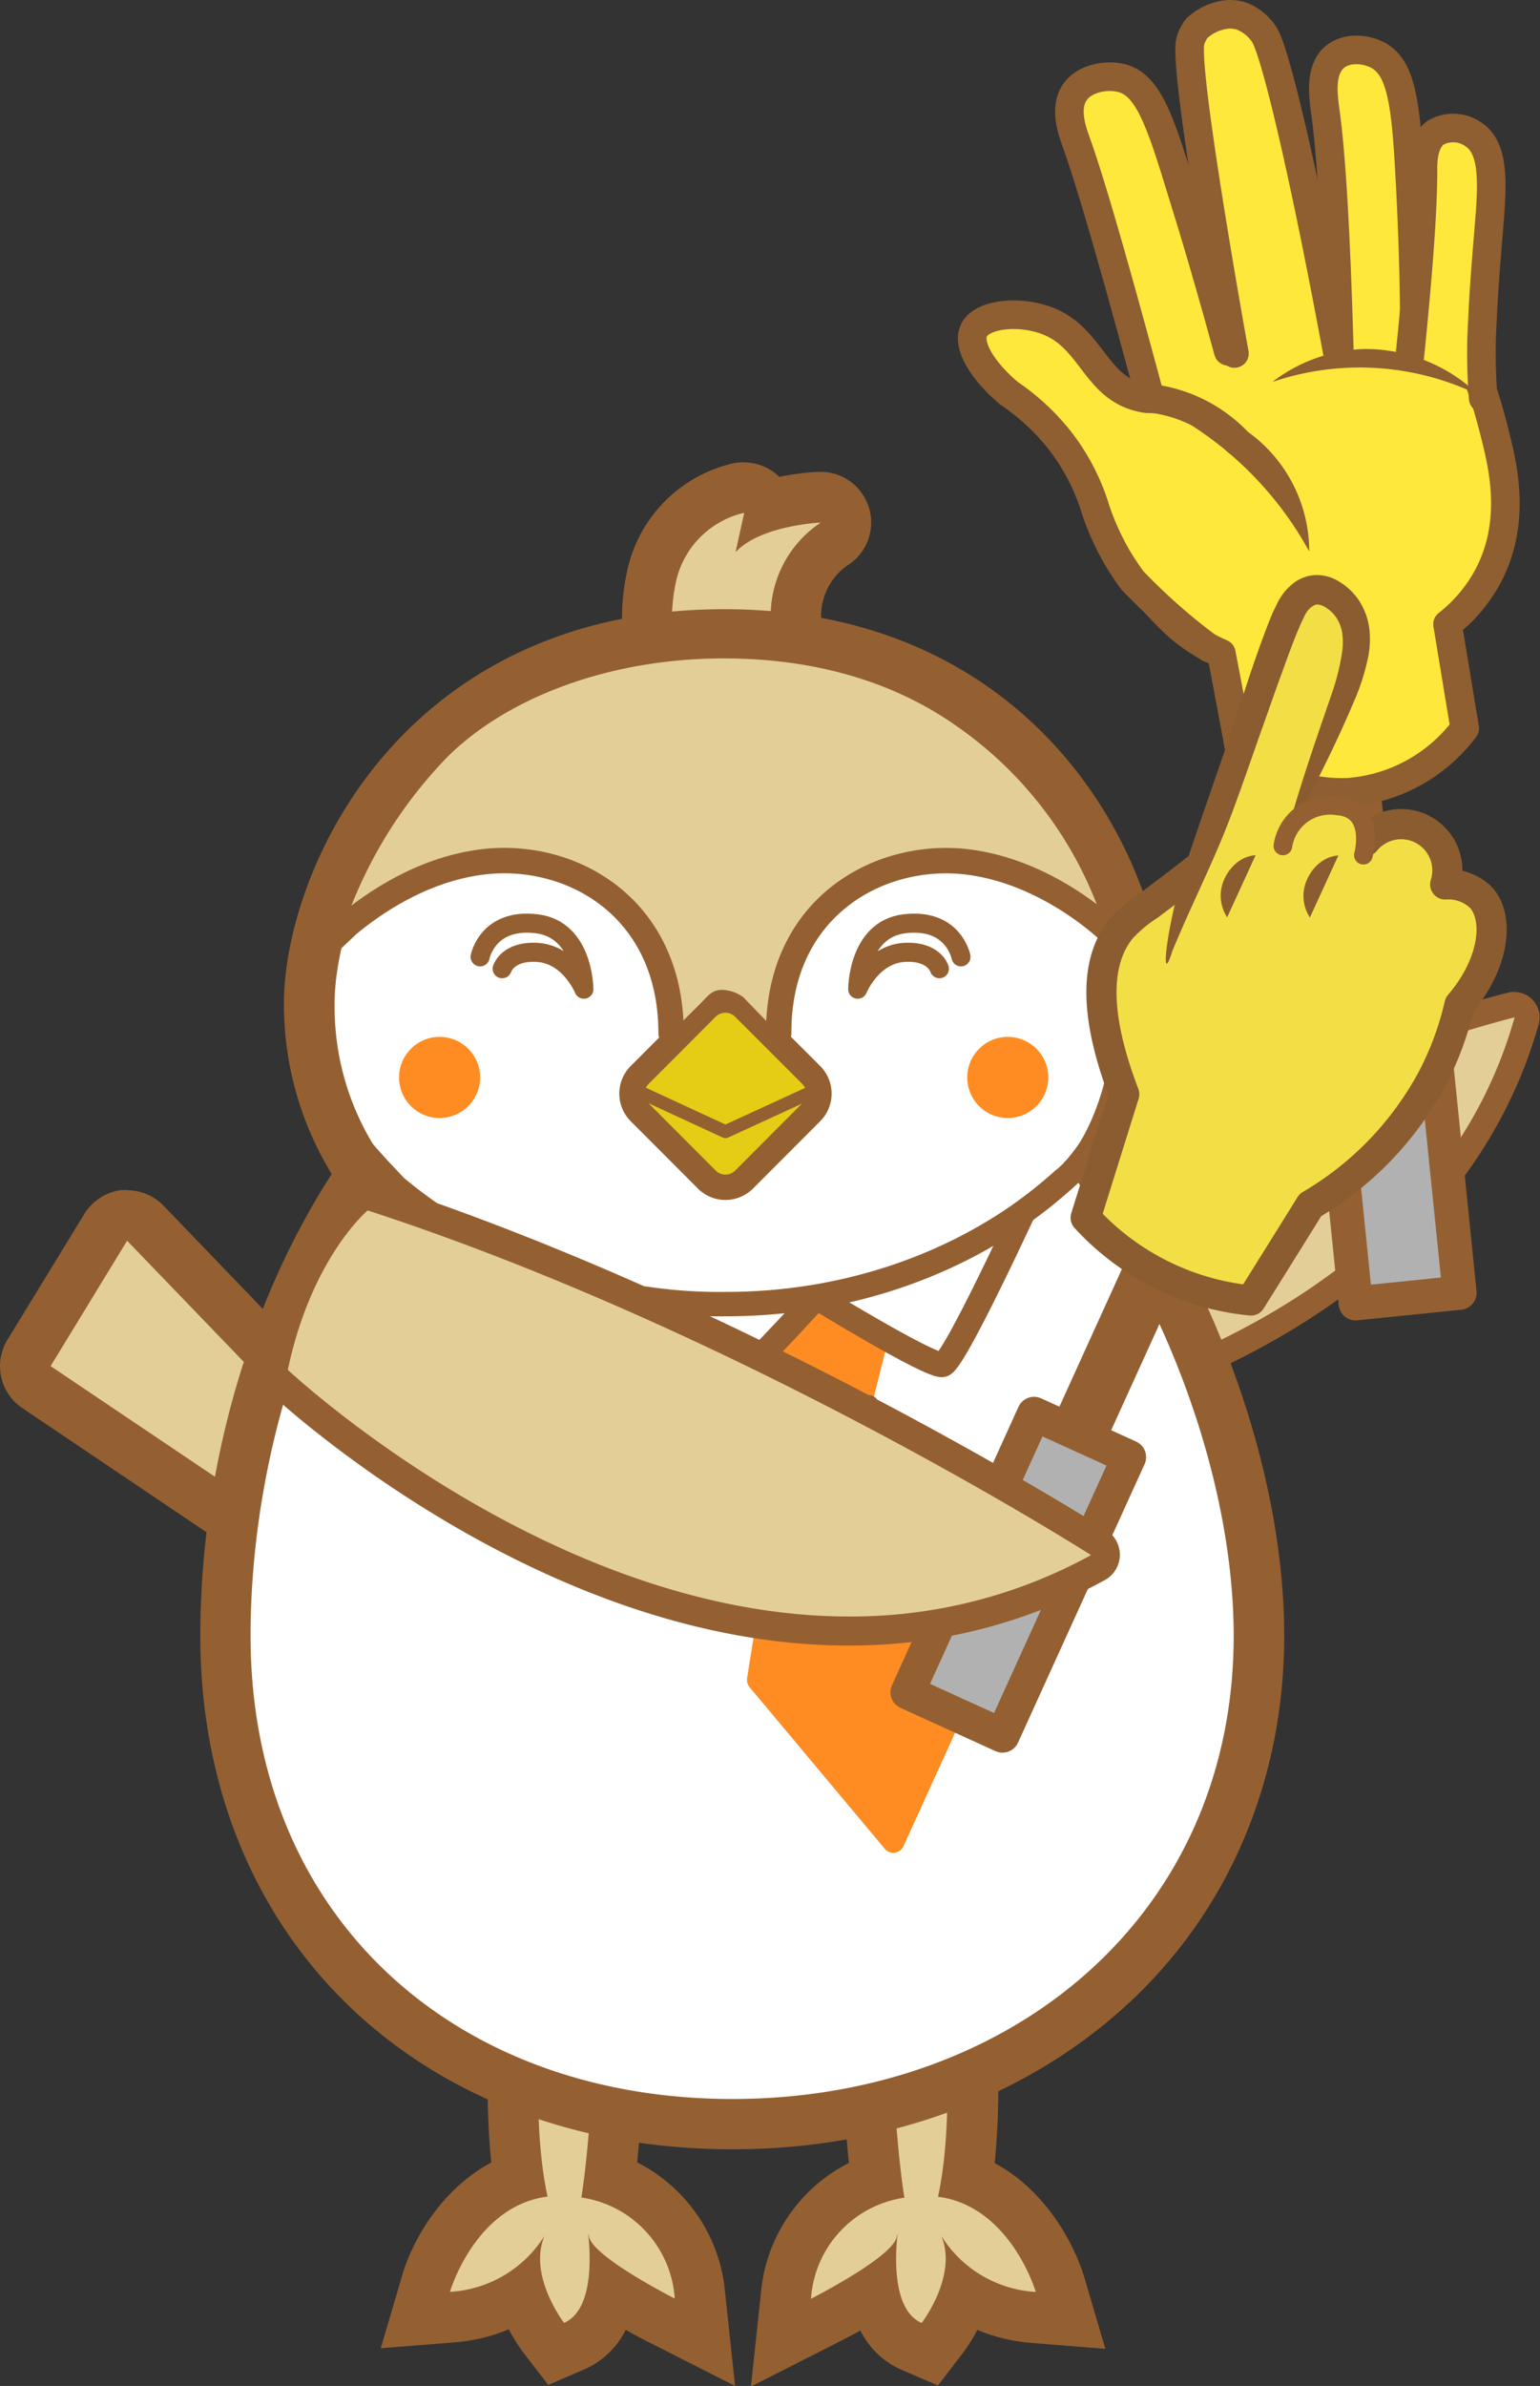 <svg xmlns="http://www.w3.org/2000/svg" viewBox="0 0 164.9 255.26"><rect x="0" y="0" width="164.9" height="255.26" fill="#333333" stroke="none"/><defs><style>.cls-1{fill:#e4ce97;}.cls-2{fill:#946032;}.cls-3,.cls-7{fill:#fff;}.cls-4{fill:#ff8c22;}.cls-10,.cls-11,.cls-12,.cls-13,.cls-5,.cls-6,.cls-8{fill:none;}.cls-10,.cls-11,.cls-12,.cls-13,.cls-14,.cls-20,.cls-5,.cls-6,.cls-7,.cls-8,.cls-9{stroke:#946032;}.cls-10,.cls-11,.cls-12,.cls-13,.cls-14,.cls-15,.cls-17,.cls-20,.cls-5,.cls-6,.cls-8,.cls-9{stroke-linecap:round;}.cls-10,.cls-11,.cls-12,.cls-13,.cls-14,.cls-15,.cls-17,.cls-5,.cls-6,.cls-8,.cls-9{stroke-linejoin:round;}.cls-5{stroke-width:2.26px;}.cls-6{stroke-width:2.67px;}.cls-20,.cls-7{stroke-miterlimit:10;}.cls-7{stroke-width:10.85px;}.cls-8{stroke-width:2.61px;}.cls-9{fill:#e5cd15;stroke-width:2.71px;}.cls-10{stroke-width:1.39px;}.cls-11{stroke-width:2.72px;}.cls-12{stroke-width:2.04px;}.cls-13{stroke-width:6.09px;}.cls-14{fill:#b1b1b1;stroke-width:3.65px;}.cls-15{fill:#ffe83c;stroke:#8f5e31;stroke-width:3.06px;}.cls-16{fill:#8f5e31;}.cls-17,.cls-19,.cls-20{fill:#f2df46;}.cls-17{stroke:#8b5c30;stroke-width:3.23px;}.cls-18{fill:#8b5c30;}.cls-20{stroke-width:2px;}</style></defs><g id="Layer_2" data-name="Layer 2"><g id="デザイン"><path class="cls-1" d="M33.05,167.46a2.67,2.67,0,0,1-1.51-.47L3.91,148.4a2.71,2.71,0,0,1-.8-3.66l8.19-13.41a2.69,2.69,0,0,1,2-1.28l.29,0a2.72,2.72,0,0,1,2,.83l19.11,19.81a2.74,2.74,0,0,1,.76,1.81l.33,12.19a2.7,2.7,0,0,1-1.4,2.45A2.78,2.78,0,0,1,33.05,167.46Z"/><path class="cls-2" d="M13.61,132.74l19.11,19.82.33,12.18L5.42,146.15l8.19-13.41m0-5.42-.59,0a5.45,5.45,0,0,0-4,2.57L.8,143.33a5.41,5.41,0,0,0,1.6,7.32L30,169.24a5.38,5.38,0,0,0,3,.93,5.48,5.48,0,0,0,2.61-.67,5.42,5.42,0,0,0,2.81-4.9l-.33-12.19a5.46,5.46,0,0,0-1.52-3.62L17.52,129a5.42,5.42,0,0,0-3.91-1.66Z"/><path class="cls-1" d="M98.15,154.31A1.36,1.36,0,0,1,96.79,153c-.46-7.54-1.88-11.37-1.9-11.41a1.36,1.36,0,0,1,.39-1.52c26.49-22.49,66.18-32.49,66.58-32.59a1.22,1.22,0,0,1,.32,0,1.35,1.35,0,0,1,1.31,1.72c-11.05,39.28-64.67,45.05-65.21,45.11Z"/><path class="cls-2" d="M162.18,108.84h0m0,0c-10.92,38.83-64,44.12-64,44.12-.48-7.9-2-11.81-2-11.81,26.55-22.55,66-32.31,66-32.31m0-2.72H162a2.61,2.61,0,0,0-.57.09c-2.36.59-40.61,10.4-67.07,32.86a2.73,2.73,0,0,0-.78,3.05,42.59,42.59,0,0,1,1.82,11,2.7,2.7,0,0,0,2.71,2.55h.27a109.43,109.43,0,0,0,28.7-7.7c19.9-8.39,32.92-21.62,37.64-38.27a2.41,2.41,0,0,0,.14-.85,2.71,2.71,0,0,0-2.68-2.72Zm0,5.43h0Z"/><path class="cls-1" d="M58.24,250.16a17.42,17.42,0,0,1-2.48-4.68,15.88,15.88,0,0,1-7.38,2.42l-3.94.32,1.12-3.79c.12-.4,2.68-8.79,10-11.43a76.39,76.39,0,0,1-.43-14.86l.3-3.68,11,4.42-.09,1.91c0,.32-.31,6.83-1,12.29a14.38,14.38,0,0,1,9.66,12.54l.52,5L71,248.33a61.41,61.41,0,0,1-5.48-3.11c-.57,2.91-1.93,4.85-4.06,5.77l-1.94.84Z"/><path class="cls-2" d="M57.8,218.35l5.74,2.32s-.39,8.79-1.29,14.43a11.71,11.71,0,0,1,10,10.81s-8.68-4.4-9.17-6.59A1.85,1.85,0,0,0,63,239c-.07,0,1.15,7.89-2.6,9.51,0,0-3.9-5.06-2.09-9.32a12.78,12.78,0,0,1-10.13,6S50.87,236,58.63,235c-1.58-7.28-.83-16.67-.83-16.67M53,210.56l-.59,7.36a82.44,82.44,0,0,0,.19,13.44C47.1,234.29,44,240,43,243.66l-2.23,7.57,7.86-.63a18.74,18.74,0,0,0,5.85-1.4,18.58,18.58,0,0,0,1.65,2.61l2.58,3.34,3.87-1.67A8.93,8.93,0,0,0,67,249.26c.85.47,1.79,1,2.81,1.49l8.9,4.51-1.06-9.92a17.29,17.29,0,0,0-9.43-14c.53-5,.76-10.18.77-10.47l.17-3.83-3.56-1.44-5.74-2.32L53,210.56Z"/><path class="cls-1" d="M97.61,251c-2.13-.92-3.49-2.86-4.06-5.77a61.41,61.41,0,0,1-5.48,3.11l-4.45,2.26.52-5a14.38,14.38,0,0,1,9.66-12.54c-.67-5.46-1-12-1-12.29l-.09-1.91,11-4.42.3,3.68a76.39,76.39,0,0,1-.43,14.86c7.28,2.64,9.84,11,10,11.43l1.12,3.79-3.94-.32a15.88,15.88,0,0,1-7.38-2.42,17.83,17.83,0,0,1-2.47,4.68l-1.29,1.67Z"/><path class="cls-2" d="M101.27,218.35s.75,9.39-.83,16.67c7.76,1,10.47,10.18,10.47,10.18a12.76,12.76,0,0,1-10.12-6c1.8,4.26-2.1,9.32-2.1,9.32-3.75-1.62-2.53-9.51-2.6-9.51a1.85,1.85,0,0,0-.08.33c-.49,2.19-9.17,6.59-9.17,6.59a11.71,11.71,0,0,1,10-10.81c-.9-5.64-1.29-14.43-1.29-14.43l5.74-2.32m4.82-7.79-6.85,2.76-5.74,2.32-3.56,1.44.17,3.83c0,.29.24,5.43.77,10.47a17.31,17.31,0,0,0-9.43,14l-1.06,9.92,8.9-4.51c1-.52,2-1,2.81-1.49a8.93,8.93,0,0,0,4.43,4.22l3.88,1.67,2.57-3.34a17.64,17.64,0,0,0,1.65-2.61,18.74,18.74,0,0,0,5.85,1.4l7.86.63-2.23-7.57c-1.07-3.62-4.14-9.37-9.62-12.3a81.18,81.18,0,0,0,.19-13.44l-.59-7.36Z"/><path class="cls-3" d="M78.42,227.26c-32,0-54.28-21.49-54.28-52.25,0-18.6,5.95-37.75,15.91-51.22l.08-.1.24-.37c6.36-9.39,19.73-25.13,37.92-25.13,13.18,0,26.16,8.65,38.6,25.73,11,15,17.9,34.56,17.9,51.09C134.79,205.28,111.08,227.26,78.42,227.26Z"/><path class="cls-2" d="M78.29,100.88c14.45,0,27.05,11.75,36.42,24.62C125.4,140,132.1,159.11,132.1,175c0,30.12-24,49.56-53.68,49.56S26.83,205.13,26.83,175c0-15.94,4.65-35.11,15.38-49.62.77-.94,15-24.51,36.08-24.51m0-5.38C58.86,95.5,44.8,112,38.15,121.82a3.84,3.84,0,0,0-.22.32l0,0C27.59,136.11,21.45,155.85,21.45,175c0,32.35,23.43,54.94,57,54.94,16,0,30.75-5.27,41.53-14.84,11.3-10,17.53-24.28,17.53-40.1,0-17.08-7.06-37.27-18.43-52.7-13-17.78-26.68-26.81-40.76-26.81Z"/><polygon class="cls-4" points="87.17 137.41 80.78 144.61 84.53 151.03 93.5 149.75 95.3 142.54 87.17 137.41"/><path class="cls-4" d="M94.76,197.82,80.27,180.51a1.25,1.25,0,0,1-.27-1l4.39-27.63a1.22,1.22,0,0,1,1-1l7.21-1a1.22,1.22,0,0,1,1.26.67l12.31,25.25a1.2,1.2,0,0,1,0,1l-9.43,20.72A1.2,1.2,0,0,1,94.76,197.82Z"/><path class="cls-5" d="M85.3,151.48s4.6,4.83,7.7-1.1"/><line class="cls-5" x1="89.66" y1="154.67" x2="90.84" y2="162.93"/><path class="cls-6" d="M59.46,131.51s15.58,18.18,17,18,10.95-10.74,10.95-10.74"/><path class="cls-6" d="M112.17,124s-9.87,21.81-11.26,22-13.53-7.25-13.53-7.25"/><path class="cls-1" d="M72,74.24a2.68,2.68,0,0,1-1.93-.81,2.72,2.72,0,0,1-.78-1.94l0-3.74a21.78,21.78,0,0,1,.49-6.29,12.49,12.49,0,0,1,9.25-9.21,2.86,2.86,0,0,1,.58-.06A2.71,2.71,0,0,1,81.6,53a2.61,2.61,0,0,1,.68,1.15,24.34,24.34,0,0,1,5.48-.93h.12a2.72,2.72,0,0,1,1.36,5.06,9.35,9.35,0,0,0-4,7.8v5.48a2.71,2.71,0,0,1-2.71,2.71Z"/><path class="cls-2" d="M79.68,54.9l-.92,4.18c2.69-2.9,9.12-3.17,9.12-3.17A12,12,0,0,0,82.52,66v5.51H72l0-3.88a19.33,19.33,0,0,1,.42-5.57,9.71,9.71,0,0,1,7.19-7.18m0-5.42a5.64,5.64,0,0,0-1.16.12A15.06,15.06,0,0,0,67.21,60.83a24.37,24.37,0,0,0-.56,7l-.06,3.62A5.43,5.43,0,0,0,72,77h10.5a5.42,5.42,0,0,0,5.42-5.42V66.05a6.65,6.65,0,0,1,2.71-5.49,5.42,5.42,0,0,0-2.78-10.08h-.23a26.23,26.23,0,0,0-4.17.54,5.39,5.39,0,0,0-3.8-1.55Z"/><path class="cls-7" d="M40.61,123.5a29.3,29.3,0,0,1-4.78-16.14C35.83,96,46.18,70.6,77.56,70.6s41.72,25.72,41.72,36.76-4.73,16.42-4.73,16.42"/><path class="cls-3" d="M114.55,123.78a52.41,52.41,0,0,1-37.12,14.9,52.72,52.72,0,0,1-35.31-13.17,28.28,28.28,0,0,1-6.29-18.15C35.83,96,46.18,70.6,77.56,70.6s41.72,25.72,41.72,36.76S114.55,123.78,114.55,123.78Z"/><path class="cls-8" d="M117,122.53a23.09,23.09,0,0,1-2.15,2.8c-9.14,8.71-22.39,14.19-37.13,14.19A54.2,54.2,0,0,1,42.39,127s-3.13-3.25-4-4.45"/><path class="cls-9" d="M86.86,115l-7.19-7.18a2.84,2.84,0,0,0-4,0L68.5,115a2.82,2.82,0,0,0,0,4l7.18,7.19a2.82,2.82,0,0,0,4,0L86.86,119A2.82,2.82,0,0,0,86.86,115Z"/><polyline class="cls-10" points="68 116.6 77.68 121.07 87.41 116.6"/><path class="cls-1" d="M118.3,99.19a41.49,41.49,0,0,0-16-21.6c-7.29-5.1-16-7.15-24.79-7.15-12.5,0-23.38,4.33-29.64,10.58a48.36,48.36,0,0,0-11.39,19.1s7-6.73,14.5-7.82c4.46-.65,10.46.35,14.39,3.65,2.41,2,6.44,6.14,6.44,14.59l3.33-3.32c.7-.72,1.12-1.32,2.18-1.32a4,4,0,0,1,2.26.78l3.75,3.86c.22-5.28,1.17-9.82,5.36-13.65,4-3.69,8.6-5.3,15.14-4.64C110.17,92.88,118.3,99.19,118.3,99.19Z"/><path class="cls-11" d="M71.86,110.54c0-13.64-10.94-19.62-20.5-18.29-6.24.86-11.33,4.35-14.12,6.68l-2.12,2"/><path class="cls-11" d="M83.38,110.54c-.06-13.57,10.93-19.6,20.5-18.29,6,.82,11,4.1,13.81,6.42L120.4,101"/><circle class="cls-4" cx="47.07" cy="115.27" r="4.34"/><circle class="cls-4" cx="107.91" cy="115.27" r="4.34"/><path class="cls-12" d="M102.9,102.37s-.79-4.18-6.06-3.54c-5,.61-5,7-5,7s1.51-3.73,5-3.94c3.18-.18,3.75,1.75,3.75,1.75"/><path class="cls-12" d="M51.41,102.37s.79-4.18,6.06-3.54c5.05.61,5.05,7,5.05,7s-1.51-3.73-5-3.94c-3.18-.18-3.75,1.75-3.75,1.75"/><line class="cls-13" x1="143.87" y1="75.68" x2="148.11" y2="117.16"/><rect class="cls-14" x="143.46" y="106.23" width="11.18" height="32.73" transform="translate(309.78 229.44) rotate(174.18)"/><line class="cls-13" x1="128.22" y1="125.34" x2="110.96" y2="163.3"/><rect class="cls-14" x="103.44" y="152.11" width="11.18" height="32.73" transform="translate(138.52 366.97) rotate(-155.54)"/><path class="cls-15" d="M145.62,27.4c10.15,1.86,13.39,14.8,14.52,19.31.85,3.38,2.2,9.24-.8,14.92A16.32,16.32,0,0,1,155,66.78l1.84,11.14a17.17,17.17,0,0,1-12.45,6.84,16.82,16.82,0,0,1-11.56-3.94q-1-5.46-2.05-10.91a17.57,17.57,0,0,1-5.45-3.69c-1.53-1.53-3.72-3.69-4.21-6.75-.54-3.39,1.41-4.68,2.92-11.23.79-3.47.53-4.37.94-6.18C126.59,34.79,136.1,25.66,145.62,27.4Z"/><path class="cls-15" d="M143.17,37.54c-3.47-18.72-6.63-32.23-7.85-33.93a5.15,5.15,0,0,0-2.44-1.91,4,4,0,0,0-1.63-.14h0A5.68,5.68,0,0,0,128.18,3a3.83,3.83,0,0,0-.72,1.42c-.76,2.78,4.3,31.12,4.72,33.4"/><path class="cls-15" d="M131.52,37.58c-1.86-6.84-3.58-12.65-5-17.18C124.17,12.69,122.89,9,120,8.33c-1.77-.39-4,.14-4.93,1.57-1.16,1.72-.21,4.26.14,5.23C117,20.09,120,30.74,124,45.7"/><path class="cls-15" d="M151.46,36.78c0-7.07-.24-13.1-.5-17.83-.42-7.95-.91-11.77-3.48-13.08-1.51-.77-3.61-.76-4.75.4-1.41,1.44-1,4-.9,5.07.73,4.88,1.22,13.56,1.58,26"/><path class="cls-15" d="M158.82,42.61a62.77,62.77,0,0,1-.17-6.52c.19-4.32.31-6,.68-10.5.41-5.11.93-9.55-1.53-11.19a3.76,3.76,0,0,0-4.1-.19c-1.34,1-1.34,3.17-1.33,4.09,0,4-.46,10.52-1.41,19.82"/><path class="cls-15" d="M132.49,47.23a15.41,15.41,0,0,0-8.38-4.48c-1.07-.16-1,0-1.8-.18-4.9-1-5.33-6.07-9.72-8.06-3.12-1.42-7.67-1-8.37,1-.58,1.62,1.11,4.28,3.82,6.56A24.31,24.31,0,0,1,113.39,47a22.74,22.74,0,0,1,3.93,7.54,28,28,0,0,0,2.36,5.19s.71,1.2,1.59,2.38a64.59,64.59,0,0,0,8.17,7.2"/><path class="cls-16" d="M140.19,59a15.77,15.77,0,0,0-16.63-15.74A37.37,37.37,0,0,1,140.19,59Z"/><path class="cls-16" d="M158.41,42.34a17.44,17.44,0,0,0-12.33-5,17,17,0,0,0-9.83,3.52,29.11,29.11,0,0,1,22.16,1.43Z"/><path class="cls-1" d="M90.9,174.5c-32.28,0-60-25.72-61.15-26.82a1.56,1.56,0,0,1-.45-1.45c2.64-12.43,8.82-17.7,9.08-17.92a1.53,1.53,0,0,1,1-.36,1.51,1.51,0,0,1,.48.08c39.73,12.91,77.43,36.79,77.81,37a1.57,1.57,0,0,1,.72,1.36,1.56,1.56,0,0,1-.81,1.31,55,55,0,0,1-26.66,6.77Z"/><path class="cls-2" d="M39.37,129.5c40,13,77.46,36.87,77.46,36.87a53.36,53.36,0,0,1-25.93,6.57c-32,0-60.08-26.39-60.08-26.39,2.55-12.05,8.55-17.05,8.55-17.05m0-3.1a3.09,3.09,0,0,0-2,.72c-.28.23-6.86,5.84-9.61,18.79a3.11,3.11,0,0,0,.91,2.9c1.18,1.12,29.32,27.24,62.21,27.24a56.46,56.46,0,0,0,27.41-7,3.09,3.09,0,0,0,1.62-2.61,3.13,3.13,0,0,0-1.44-2.73c-.37-.24-38.24-24.23-78.16-37.2a3.11,3.11,0,0,0-1-.15Z"/><path class="cls-17" d="M120.38,117.07c-2-5.26-4.14-13-.34-17.7A14.9,14.9,0,0,1,123,96.88c2.91-2.17,7-5.33,12.14-9.42L146.19,90a4.95,4.95,0,0,1,8.56,4.62A5,5,0,0,1,158.56,96c2,2.15,1.51,7.07-2.28,11.48a32.76,32.76,0,0,1-2.89,7.85,34.64,34.64,0,0,1-13.08,13.59q-3.18,5.12-6.37,10.21a27.65,27.65,0,0,1-17.69-8.85Q118.31,123.68,120.38,117.07Z"/><path class="cls-18" d="M143.31,91.52a5.8,5.8,0,0,0-2.76,2.81,5.7,5.7,0,0,0-.3,3.85"/><path class="cls-18" d="M143.31,91.52a10.64,10.64,0,0,0-2.17,3,10.93,10.93,0,0,0-.89,3.62A4.21,4.21,0,0,1,140,94a4.63,4.63,0,0,1,1.35-1.71A3.59,3.59,0,0,1,143.31,91.52Z"/><path class="cls-19" d="M125.52,103.78c1.06-3.55,10.28-34.25,12.78-38.71a3.84,3.84,0,0,1,2.1-1.88c1.6-.45,3.29,1,4.06,2.29,1.54,2.69.42,6.17-1,9.81C141,82,138.69,87.82,136.74,92.6"/><path class="cls-18" d="M125.52,101.78c-1.15,3.72-.86-1,.85-7.28.85-3.12,5.4-15.82,6.37-18.91s2-6.16,3.21-9.25c.17-.39.3-.76.52-1.18l.3-.62a4.77,4.77,0,0,1,.36-.64,5.77,5.77,0,0,1,1.05-1.24,4.33,4.33,0,0,1,1.59-.94,4,4,0,0,1,2-.13,4.61,4.61,0,0,1,1.64.64,6.74,6.74,0,0,1,2.22,2.19,7.22,7.22,0,0,1,1,2.88,9.48,9.48,0,0,1-.1,2.83A23.5,23.5,0,0,1,145,75c-2.55,6-4.62,9.74-7.59,15.5,1.72-6.26,3.13-10.29,5.22-16.37a24.55,24.55,0,0,0,1.09-4.42,7.4,7.4,0,0,0,0-2,4.18,4.18,0,0,0-.63-1.63,3.83,3.83,0,0,0-1.23-1.15,1.82,1.82,0,0,0-.6-.23.9.9,0,0,0-.41,0,2.11,2.11,0,0,0-1,.9,2.33,2.33,0,0,0-.22.42l-.23.48c-.15.29-.29.68-.44,1-.3.71-.58,1.46-.86,2.2s-.55,1.5-.82,2.25c-.56,1.5-1.08,3-1.62,4.53-1.08,3-2.12,6.08-3.23,9.11C130.24,91.73,128,95.79,125.52,101.78Z"/><path class="cls-18" d="M134.45,91.49a5.7,5.7,0,0,0-3.06,6.67"/><path class="cls-18" d="M134.45,91.49a10.64,10.64,0,0,0-2.17,3,11,11,0,0,0-.89,3.63,4.23,4.23,0,0,1-.25-4.15,4.63,4.63,0,0,1,1.35-1.71A3.59,3.59,0,0,1,134.45,91.49Z"/><path class="cls-20" d="M137.37,90.5a5.11,5.11,0,0,1,5.8-4.29c4.2.29,2.82,5.28,2.82,5.28"/></g></g></svg>